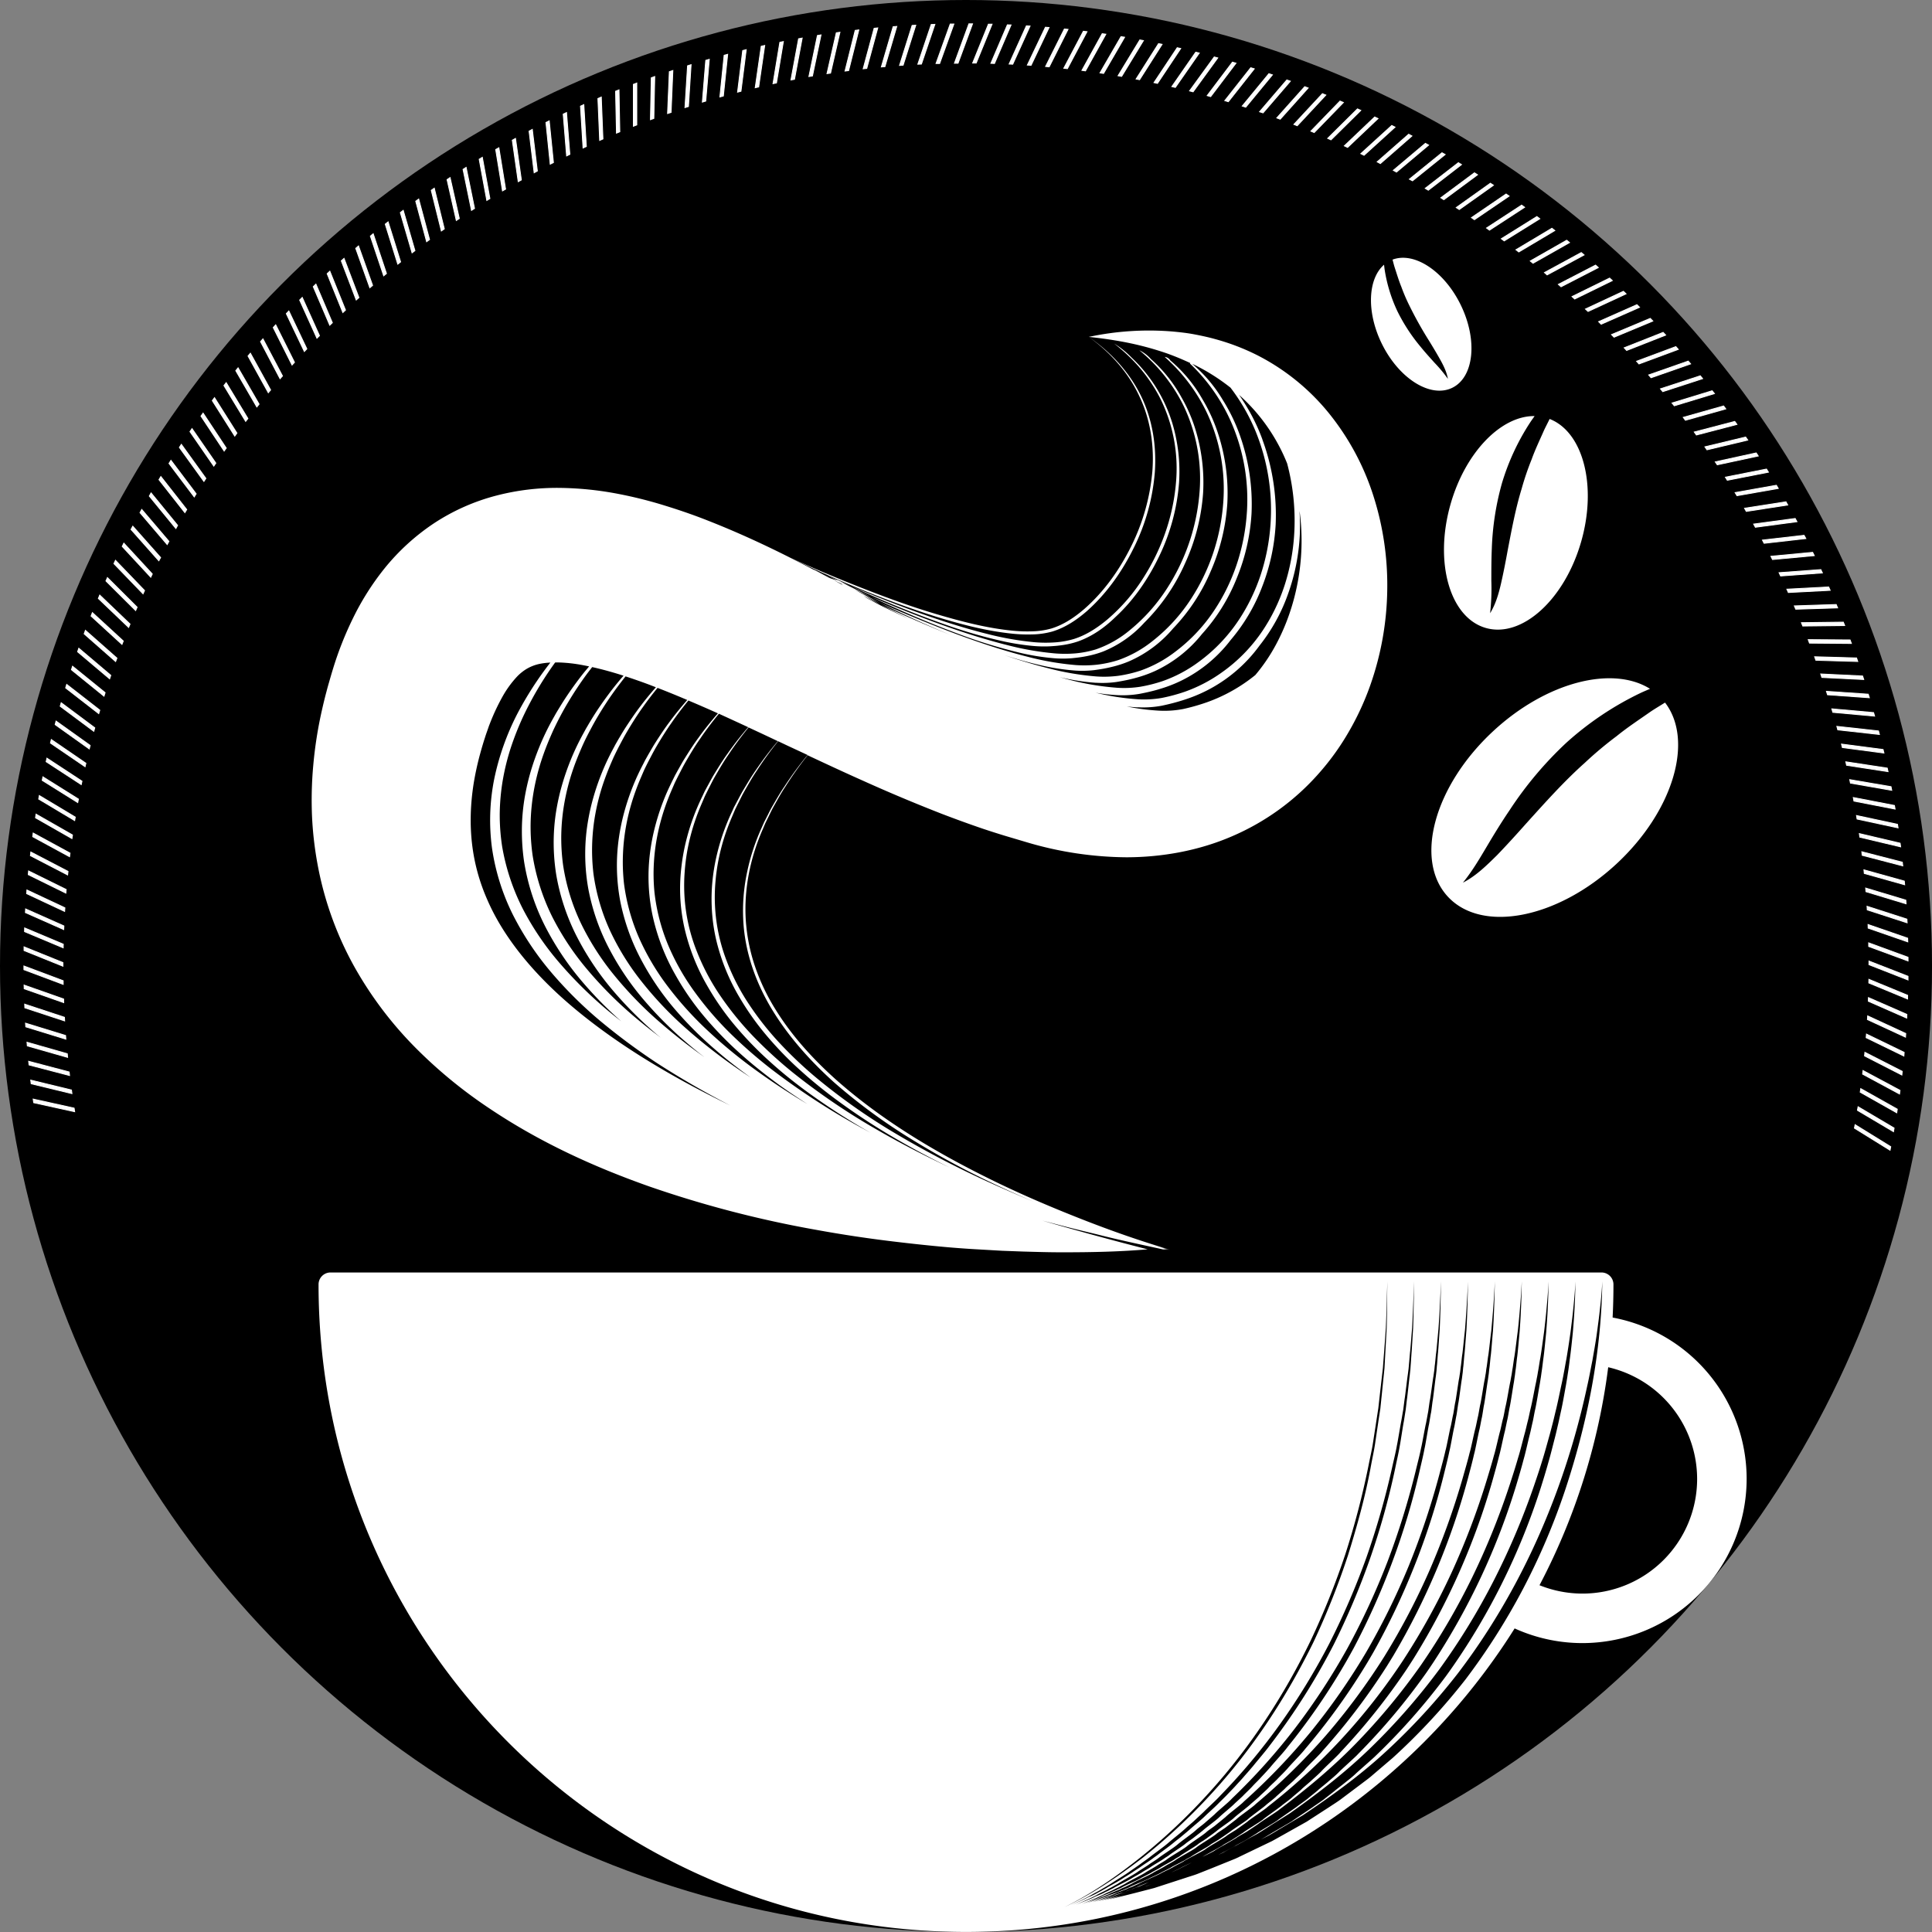 <svg id="Слой_2" data-name="Слой 2" xmlns="http://www.w3.org/2000/svg" viewBox="0 0 1096.91 1096.91"><rect x="0" y="0" width="1096.91" height="1096.91" fill="#808080" stroke="none"/><defs><style>.cls-1,.cls-2{fill:#fff;}.cls-1{stroke:#fff;stroke-miterlimit:10;stroke-width:0.5px;}</style></defs><circle cx="548.46" cy="548.46" r="548.46"/><path class="cls-1" d="M4782,2352.72l-23.25-5.11-.31-2.06,23.25,5.14Z" transform="translate(-4739.61 -1721.54)"/><path class="cls-1" d="M4780.46,2342.45l-23.14-5.6-.26-2.06,23.13,5.62Z" transform="translate(-4739.61 -1721.54)"/><path class="cls-1" d="M4779.11,2332.17l-23-6-.23-2.07,23,6.07Z" transform="translate(-4739.61 -1721.54)"/><path class="cls-1" d="M4778,2321.87l-22.88-6.52-.18-2.07,22.87,6.54Z" transform="translate(-4739.61 -1721.54)"/><path class="cls-1" d="M4777,2311.53l-22.75-7-.15-2.08,22.75,7Z" transform="translate(-4739.61 -1721.54)"/><path class="cls-1" d="M4776.31,2301.17l-22.59-7.43-.1-2.08,22.59,7.46Z" transform="translate(-4739.61 -1721.54)"/><path class="cls-1" d="M4775.79,2290.79l-22.44-7.88-.06-2.08,22.44,7.91Z" transform="translate(-4739.61 -1721.54)"/><path class="cls-1" d="M4775.48,2280.42l-22.29-8.34,0-2.09,22.29,8.37Z" transform="translate(-4739.61 -1721.54)"/><path class="cls-1" d="M4775.35,2270.11l-22.08-8.9,0-2.08,22.07,8.93Z" transform="translate(-4739.61 -1721.54)"/><path class="cls-1" d="M4775.48,2259.67l-21.93-9.2.06-2.08,21.93,9.23Z" transform="translate(-4739.61 -1721.54)"/><path class="cls-1" d="M4775.79,2249.3l-21.75-9.63.11-2.08,21.74,9.66Z" transform="translate(-4739.61 -1721.54)"/><path class="cls-1" d="M4776.3,2239l-21.55-10.08.15-2.08,21.55,10.11Z" transform="translate(-4739.61 -1721.54)"/><path class="cls-1" d="M4777,2228.61l-21.35-10.5.19-2.08,21.34,10.53Z" transform="translate(-4739.61 -1721.54)"/><path class="cls-1" d="M4778,2218.29l-21.12-10.94.23-2.07,21.12,11Z" transform="translate(-4739.61 -1721.54)"/><path class="cls-1" d="M4779.1,2207.94l-20.92-11.36.27-2.07,20.91,11.39Z" transform="translate(-4739.61 -1721.54)"/><path class="cls-1" d="M4780.45,2197.64l-20.68-11.79.31-2.06,20.68,11.82Z" transform="translate(-4739.61 -1721.54)"/><path class="cls-1" d="M4782,2187.42l-20.42-12.2.35-2,20.42,12.23Z" transform="translate(-4739.61 -1721.54)"/><path class="cls-1" d="M4783.75,2177.2l-20.17-12.6.39-2,20.17,12.63Z" transform="translate(-4739.61 -1721.54)"/><path class="cls-1" d="M4785.73,2167l-19.92-13,.44-2,19.91,13.06Z" transform="translate(-4739.61 -1721.54)"/><path class="cls-1" d="M4787.91,2156.84l-19.65-13.41.48-2,19.64,13.45Z" transform="translate(-4739.61 -1721.54)"/><path class="cls-1" d="M4790.29,2146.75l-19.37-13.81.51-2,19.37,13.84Z" transform="translate(-4739.61 -1721.54)"/><path class="cls-1" d="M4792.87,2136.74l-19.08-14.21.56-2,19.07,14.23Z" transform="translate(-4739.61 -1721.54)"/><path class="cls-1" d="M4795.67,2126.71l-18.79-14.59.6-2,18.79,14.62Z" transform="translate(-4739.61 -1721.54)"/><path class="cls-1" d="M4798.66,2116.8l-18.5-15,.64-2,18.49,15Z" transform="translate(-4739.61 -1721.54)"/><path class="cls-1" d="M4801.85,2106.94l-18.19-15.35.69-2,18.17,15.38Z" transform="translate(-4739.61 -1721.54)"/><path class="cls-1" d="M4805.25,2097.12l-17.86-15.7.72-2L4806,2095.2Z" transform="translate(-4739.61 -1721.54)"/><path class="cls-1" d="M4808.86,2087.39l-17.55-16.09.76-1.94,17.54,16.12Z" transform="translate(-4739.61 -1721.54)"/><path class="cls-1" d="M4812.64,2077.75l-17.2-16.42.8-1.93,17.19,16.46Z" transform="translate(-4739.61 -1721.54)"/><path class="cls-1" d="M4816.63,2068.17l-16.87-16.78.84-1.91,16.86,16.81Z" transform="translate(-4739.61 -1721.54)"/><path class="cls-1" d="M4820.82,2058.68l-16.53-17.12.88-1.89,16.51,17.15Z" transform="translate(-4739.61 -1721.54)"/><path class="cls-1" d="M4825.2,2049.25,4809,2031.79l.92-1.87,16.15,17.49Z" transform="translate(-4739.61 -1721.54)"/><path class="cls-1" d="M4829.78,2039.92,4814,2022.14l1-1.85,15.81,17.81Z" transform="translate(-4739.61 -1721.54)"/><path class="cls-1" d="M4834.53,2030.71l-15.44-18.09,1-1.83,15.43,18.11Z" transform="translate(-4739.61 -1721.54)"/><path class="cls-1" d="M4839.47,2021.6l-15.09-18.4,1-1.81,15.07,18.43Z" transform="translate(-4739.61 -1721.54)"/><path class="cls-1" d="M4844.58,2012.6l-14.71-18.71,1.07-1.79,14.69,18.74Z" transform="translate(-4739.61 -1721.54)"/><path class="cls-1" d="M4849.89,2003.67l-14.33-19,1.1-1.77,14.32,19Z" transform="translate(-4739.61 -1721.54)"/><path class="cls-1" d="M4855.38,1994.87l-13.93-19.29,1.13-1.75,13.92,19.32Z" transform="translate(-4739.61 -1721.54)"/><path class="cls-1" d="M4861,1986.18l-13.54-19.57,1.17-1.72,13.53,19.59Z" transform="translate(-4739.61 -1721.54)"/><path class="cls-1" d="M4866.87,1977.61l-13.16-19.82,1.21-1.7,13.14,19.85Z" transform="translate(-4739.61 -1721.54)"/><path class="cls-1" d="M4872.9,1969.13,4860.15,1949l1.25-1.68,12.72,20.12Z" transform="translate(-4739.61 -1721.54)"/><path class="cls-1" d="M4879.09,1960.78l-12.34-20.34,1.28-1.65,12.32,20.37Z" transform="translate(-4739.61 -1721.54)"/><path class="cls-1" d="M4885.42,1952.6,4873.48,1932l1.31-1.62L4886.7,1951Z" transform="translate(-4739.61 -1721.54)"/><path class="cls-1" d="M4891.94,1944.51l-11.51-20.83,1.34-1.6,11.49,20.86Z" transform="translate(-4739.61 -1721.54)"/><path class="cls-1" d="M4898.61,1936.56l-11.08-21.06,1.37-1.56L4900,1935Z" transform="translate(-4739.61 -1721.54)"/><path class="cls-1" d="M4905.42,1928.78l-10.67-21.27,1.4-1.55,10.65,21.3Z" transform="translate(-4739.61 -1721.54)"/><path class="cls-1" d="M4912.4,1921.1l-10.23-21.48,1.43-1.51,10.22,21.5Z" transform="translate(-4739.61 -1721.54)"/><path class="cls-1" d="M4919.55,1913.57l-9.81-21.68,1.47-1.48,9.78,21.7Z" transform="translate(-4739.61 -1721.54)"/><path class="cls-1" d="M4926.83,1906.19l-9.36-21.89,1.5-1.45,9.34,21.91Z" transform="translate(-4739.61 -1721.54)"/><path class="cls-1" d="M4934.27,1899l-8.91-22.06,1.52-1.42,8.89,22.07Z" transform="translate(-4739.61 -1721.54)"/><path class="cls-1" d="M4941.86,1891.86l-8.47-22.23,1.55-1.39,8.45,22.25Z" transform="translate(-4739.61 -1721.54)"/><path class="cls-1" d="M4949.58,1884.92l-8-22.39,1.58-1.36,8,22.41Z" transform="translate(-4739.61 -1721.54)"/><path class="cls-1" d="M4957.45,1878.14l-7.56-22.55,1.61-1.33,7.53,22.57Z" transform="translate(-4739.61 -1721.54)"/><path class="cls-1" d="M4965.45,1871.52l-7.11-22.72,1.63-1.29,7.09,22.73Z" transform="translate(-4739.61 -1721.54)"/><path class="cls-1" d="M4973.56,1865.09l-6.66-22.85,1.65-1.27,6.64,22.87Z" transform="translate(-4739.61 -1721.54)"/><path class="cls-1" d="M4981.83,1858.78l-6.18-23,1.68-1.23,6.16,23Z" transform="translate(-4739.61 -1721.54)"/><path class="cls-1" d="M4990.19,1852.68l-5.73-23.09,1.71-1.2,5.7,23.11Z" transform="translate(-4739.61 -1721.54)"/><path class="cls-1" d="M4998.68,1846.73l-5.25-23.21,1.73-1.16,5.23,23.23Z" transform="translate(-4739.61 -1721.54)"/><path class="cls-1" d="M5007.3,1841l-4.79-23.3,1.75-1.13,4.77,23.32Z" transform="translate(-4739.61 -1721.54)"/><path class="cls-1" d="M5016,1835.35l-4.33-23.4,1.78-1.09,4.3,23.42Z" transform="translate(-4739.61 -1721.54)"/><path class="cls-1" d="M5024.9,1829.92l-3.85-23.48,1.8-1,3.82,23.49Z" transform="translate(-4739.61 -1721.54)"/><path class="cls-1" d="M5033.83,1824.69l-3.36-23.56,1.82-1,3.33,23.57Z" transform="translate(-4739.61 -1721.54)"/><path class="cls-1" d="M5042.88,1819.63,5040,1796l1.83-1,2.87,23.63Z" transform="translate(-4739.61 -1721.54)"/><path class="cls-1" d="M5052,1814.75l-2.42-23.66,1.86-.94,2.39,23.68Z" transform="translate(-4739.61 -1721.54)"/><path class="cls-1" d="M5061.31,1810.06l-1.93-23.72,1.88-.9,1.89,23.73Z" transform="translate(-4739.61 -1721.54)"/><path class="cls-1" d="M5070.64,1805.57l-1.45-23.76,1.89-.86,1.43,23.76Z" transform="translate(-4739.61 -1721.54)"/><path class="cls-1" d="M5080.08,1801.26l-1-23.78,1.91-.83.94,23.79Z" transform="translate(-4739.61 -1721.54)"/><path class="cls-1" d="M5089.62,1797.13l-.5-23.78,1.93-.79.46,23.8Z" transform="translate(-4739.61 -1721.54)"/><path class="cls-1" d="M5099.21,1793.22v-23.78l1.94-.75,0,23.79Z" transform="translate(-4739.61 -1721.54)"/><path class="cls-1" d="M5108.9,1789.49l.49-23.79,1.95-.71-.51,23.8Z" transform="translate(-4739.61 -1721.54)"/><path class="cls-1" d="M5118.63,1786l1-23.76,2-.67-1,23.78Z" transform="translate(-4739.61 -1721.54)"/><path class="cls-1" d="M5128.51,1782.63l1.47-23.74,2-.63-1.5,23.75Z" transform="translate(-4739.61 -1721.54)"/><path class="cls-1" d="M5138.38,1779.51l1.93-23.71,2-.59-2,23.72Z" transform="translate(-4739.61 -1721.54)"/><path class="cls-1" d="M5148.33,1776.59l2.42-23.67,2-.54-2.45,23.67Z" transform="translate(-4739.61 -1721.54)"/><path class="cls-1" d="M5158.37,1773.86l2.92-23.62,2-.5-3,23.62Z" transform="translate(-4739.61 -1721.54)"/><path class="cls-1" d="M5168.39,1771.35l3.4-23.55,2-.46-3.43,23.56Z" transform="translate(-4739.61 -1721.54)"/><path class="cls-1" d="M5178.49,1769.05l3.88-23.49,2-.42-3.91,23.49Z" transform="translate(-4739.61 -1721.54)"/><path class="cls-1" d="M5188.67,1766.94l4.34-23.4,2.05-.38-4.37,23.41Z" transform="translate(-4739.61 -1721.54)"/><path class="cls-1" d="M5198.87,1765l4.83-23.3,2.05-.34-4.86,23.31Z" transform="translate(-4739.61 -1721.54)"/><path class="cls-1" d="M5209.14,1763.35l5.29-23.2,2.06-.3-5.32,23.21Z" transform="translate(-4739.61 -1721.54)"/><path class="cls-1" d="M5219.38,1761.88l5.77-23.09,2.07-.26-5.8,23.1Z" transform="translate(-4739.61 -1721.54)"/><path class="cls-1" d="M5229.68,1760.6l6.22-23,2.07-.21-6.25,23Z" transform="translate(-4739.61 -1721.54)"/><path class="cls-1" d="M5240,1759.54l6.69-22.83,2.08-.17-6.73,22.83Z" transform="translate(-4739.61 -1721.54)"/><path class="cls-1" d="M5250.33,1758.68l7.14-22.7,2.08-.13-7.18,22.7Z" transform="translate(-4739.61 -1721.54)"/><path class="cls-1" d="M5260.71,1758l7.6-22.54,2.09-.09-7.64,22.55Z" transform="translate(-4739.61 -1721.54)"/><path class="cls-1" d="M5271.05,1757.59l8.05-22.4,2.08,0-8.08,22.41Z" transform="translate(-4739.61 -1721.54)"/><path class="cls-1" d="M5281.5,1757.43l8.2-22.35,2.08,0-8.23,22.35Z" transform="translate(-4739.61 -1721.54)"/><path class="cls-1" d="M5291.84,1757.33l8.94-22.06,2.08,0-9,22.06Z" transform="translate(-4739.61 -1721.54)"/><path class="cls-1" d="M5302.19,1757.5l9.37-21.87,2.08.08-9.4,21.87Z" transform="translate(-4739.61 -1721.54)"/><path class="cls-1" d="M5312.55,1757.89l9.8-21.68,2.08.12L5314.6,1758Z" transform="translate(-4739.61 -1721.54)"/><path class="cls-1" d="M5322.9,1758.48l10.25-21.48,2.07.16L5325,1758.64Z" transform="translate(-4739.61 -1721.54)"/><path class="cls-1" d="M5333.25,1759.28l10.67-21.28,2.07.21-10.69,21.27Z" transform="translate(-4739.61 -1721.54)"/><path class="cls-1" d="M5343.59,1760.29l11.1-21,2.07.24-11.13,21Z" transform="translate(-4739.61 -1721.54)"/><path class="cls-1" d="M5353.88,1761.5l11.51-20.83,2.07.29-11.55,20.82Z" transform="translate(-4739.61 -1721.54)"/><path class="cls-1" d="M5364.15,1762.92l11.92-20.58,2.05.33-11.95,20.57Z" transform="translate(-4739.61 -1721.54)"/><path class="cls-1" d="M5374.4,1764.55l12.35-20.34,2.05.37-12.38,20.34Z" transform="translate(-4739.61 -1721.54)"/><path class="cls-1" d="M5384.64,1766.4l12.75-20.1,2,.41-12.78,20.09Z" transform="translate(-4739.61 -1721.54)"/><path class="cls-1" d="M5394.8,1768.44l13.18-19.81,2,.45-13.2,19.81Z" transform="translate(-4739.61 -1721.54)"/><path class="cls-1" d="M5404.94,1770.7l13.57-19.55,2,.5-13.59,19.53Z" transform="translate(-4739.61 -1721.54)"/><path class="cls-1" d="M5415,1773.15l14-19.27,2,.54-14,19.26Z" transform="translate(-4739.61 -1721.54)"/><path class="cls-1" d="M5425,1775.82l14.35-19,2,.58-14.38,19Z" transform="translate(-4739.61 -1721.54)"/><path class="cls-1" d="M5435,1778.68l14.74-18.69,2,.62L5437,1779.28Z" transform="translate(-4739.61 -1721.54)"/><path class="cls-1" d="M5444.91,1781.75l15.12-18.37,2,.65-15.14,18.37Z" transform="translate(-4739.61 -1721.54)"/><path class="cls-1" d="M5454.74,1785l15.48-18.07,2,.7-15.5,18Z" transform="translate(-4739.61 -1721.54)"/><path class="cls-1" d="M5464.53,1788.49l15.85-17.73,1.95.73-15.88,17.73Z" transform="translate(-4739.61 -1721.54)"/><path class="cls-1" d="M5474.23,1792.16l16.2-17.43,1.94.78-16.24,17.42Z" transform="translate(-4739.61 -1721.54)"/><path class="cls-1" d="M5483.87,1796l16.55-17.09,1.92.82-16.58,17.07Z" transform="translate(-4739.61 -1721.54)"/><path class="cls-1" d="M5493.42,1800.1l16.9-16.74,1.9.86-16.93,16.72Z" transform="translate(-4739.61 -1721.54)"/><path class="cls-1" d="M5502.87,1804.35l17.24-16.39,1.88.89-17.26,16.38Z" transform="translate(-4739.61 -1721.54)"/><path class="cls-1" d="M5512.22,1808.78l17.58-16,1.86.93-17.6,16Z" transform="translate(-4739.61 -1721.54)"/><path class="cls-1" d="M5521.51,1813.43l17.89-15.69,1.84,1-17.92,15.67Z" transform="translate(-4739.61 -1721.54)"/><path class="cls-1" d="M5530.69,1818.25l18.2-15.33,1.83,1-18.24,15.32Z" transform="translate(-4739.61 -1721.54)"/><path class="cls-1" d="M5539.8,1823.27l18.51-15,1.8,1-18.54,14.93Z" transform="translate(-4739.61 -1721.54)"/><path class="cls-1" d="M5548.79,1828.47l18.82-14.56,1.79,1.07-18.85,14.56Z" transform="translate(-4739.61 -1721.54)"/><path class="cls-1" d="M5557.64,1833.83l19.1-14.18,1.75,1.11-19.12,14.16Z" transform="translate(-4739.61 -1721.54)"/><path class="cls-1" d="M5566.4,1839.38l19.39-13.81,1.73,1.15-19.41,13.79Z" transform="translate(-4739.61 -1721.54)"/><path class="cls-1" d="M5575.05,1845.1l19.66-13.41,1.71,1.18-19.69,13.4Z" transform="translate(-4739.61 -1721.54)"/><path class="cls-1" d="M5583.6,1851l19.93-13,1.69,1.22-19.95,13Z" transform="translate(-4739.61 -1721.54)"/><path class="cls-1" d="M5592,1857.08l20.18-12.59,1.66,1.25-20.2,12.57Z" transform="translate(-4739.61 -1721.54)"/><path class="cls-1" d="M5600.3,1863.33l20.43-12.19,1.64,1.29-20.46,12.17Z" transform="translate(-4739.61 -1721.54)"/><path class="cls-1" d="M5608.44,1869.72l20.67-11.78,1.61,1.32L5610,1871Z" transform="translate(-4739.61 -1721.54)"/><path class="cls-1" d="M5616.48,1876.29l20.91-11.35,1.59,1.35L5618,1877.62Z" transform="translate(-4739.61 -1721.54)"/><path class="cls-1" d="M5624.38,1883l21.13-10.94,1.56,1.39-21.16,10.91Z" transform="translate(-4739.61 -1721.54)"/><path class="cls-1" d="M5632.14,1889.92l21.35-10.5,1.53,1.42-21.37,10.47Z" transform="translate(-4739.61 -1721.54)"/><path class="cls-1" d="M5639.76,1897l21.56-10.06,1.51,1.44-21.59,10Z" transform="translate(-4739.61 -1721.54)"/><path class="cls-1" d="M5647.24,1904.16l21.76-9.63,1.47,1.48-21.78,9.61Z" transform="translate(-4739.61 -1721.54)"/><path class="cls-1" d="M5654.57,1911.51l22-9.2,1.44,1.51-22,9.17Z" transform="translate(-4739.61 -1721.54)"/><path class="cls-1" d="M5661.76,1919l22.12-8.74,1.42,1.53-22.15,8.72Z" transform="translate(-4739.61 -1721.54)"/><path class="cls-1" d="M5668.79,1926.64l22.29-8.3,1.38,1.56-22.31,8.28Z" transform="translate(-4739.61 -1721.54)"/><path class="cls-1" d="M5675.67,1934.42l22.45-7.86,1.35,1.58L5677,1936Z" transform="translate(-4739.61 -1721.54)"/><path class="cls-1" d="M5682.36,1942.3l22.61-7.4,1.31,1.62-22.62,7.37Z" transform="translate(-4739.61 -1721.54)"/><path class="cls-1" d="M5688.92,1950.35l22.77-6.95L5713,1945l-22.79,6.93Z" transform="translate(-4739.61 -1721.54)"/><path class="cls-1" d="M5695.3,1958.5l22.9-6.47,1.24,1.67-22.91,6.45Z" transform="translate(-4739.61 -1721.54)"/><path class="cls-1" d="M5701.54,1966.82l23-6,1.22,1.69-23,6Z" transform="translate(-4739.61 -1721.54)"/><path class="cls-1" d="M5707.59,1975.23l23.13-5.55,1.19,1.72-23.16,5.52Z" transform="translate(-4739.61 -1721.54)"/><path class="cls-1" d="M5713.47,1983.77l23.24-5.08,1.15,1.74-23.26,5Z" transform="translate(-4739.61 -1721.54)"/><path class="cls-1" d="M5719.21,1992.47l23.34-4.61,1.11,1.76-23.36,4.59Z" transform="translate(-4739.61 -1721.54)"/><path class="cls-1" d="M5724.73,2001.21l23.43-4.15,1.07,1.79-23.44,4.12Z" transform="translate(-4739.61 -1721.54)"/><path class="cls-1" d="M5730.09,2010.11l23.51-3.66,1,1.8-23.52,3.64Z" transform="translate(-4739.61 -1721.54)"/><path class="cls-1" d="M5735.26,2019.09l23.58-3.18,1,1.82-23.6,3.16Z" transform="translate(-4739.61 -1721.54)"/><path class="cls-1" d="M5740.25,2028.18l23.64-2.71,1,1.84L5741.2,2030Z" transform="translate(-4739.61 -1721.54)"/><path class="cls-1" d="M5745.06,2037.38l23.69-2.24.93,1.87-23.71,2.21Z" transform="translate(-4739.61 -1721.54)"/><path class="cls-1" d="M5749.69,2046.69l23.72-1.75.89,1.88-23.74,1.73Z" transform="translate(-4739.61 -1721.54)"/><path class="cls-1" d="M5754.12,2056.06l23.75-1.26.84,1.9-23.76,1.24Z" transform="translate(-4739.61 -1721.54)"/><path class="cls-1" d="M5758.36,2065.54l23.77-.78.81,1.91-23.78.75Z" transform="translate(-4739.61 -1721.54)"/><path class="cls-1" d="M5762.39,2075.07l23.78-.3.78,1.93-23.8.27Z" transform="translate(-4739.61 -1721.54)"/><path class="cls-1" d="M5766.24,2084.7l23.79.17.73,2-23.8-.2Z" transform="translate(-4739.61 -1721.54)"/><path class="cls-1" d="M5769.89,2094.42l23.79.68.69,2-23.79-.7Z" transform="translate(-4739.61 -1721.54)"/><path class="cls-1" d="M5773.34,2104.19l23.78,1.15.65,2-23.78-1.18Z" transform="translate(-4739.61 -1721.54)"/><path class="cls-1" d="M5776.6,2114.05l23.73,1.63.61,2L5777.2,2116Z" transform="translate(-4739.61 -1721.54)"/><path class="cls-1" d="M5779.65,2124l23.7,2.12.58,2-23.72-2.15Z" transform="translate(-4739.61 -1721.54)"/><path class="cls-1" d="M5782.5,2133.94l23.64,2.6.53,2-23.65-2.63Z" transform="translate(-4739.61 -1721.54)"/><path class="cls-1" d="M5785.14,2144l23.6,3.08.49,2-23.61-3.12Z" transform="translate(-4739.61 -1721.54)"/><path class="cls-1" d="M5787.58,2154.06l23.53,3.58.45,2-23.54-3.61Z" transform="translate(-4739.61 -1721.54)"/><path class="cls-1" d="M5789.81,2164.19l23.45,4,.4,2.05-23.44-4.08Z" transform="translate(-4739.61 -1721.54)"/><path class="cls-1" d="M5791.84,2174.34l23.36,4.51.36,2.05-23.36-4.54Z" transform="translate(-4739.61 -1721.54)"/><path class="cls-1" d="M5793.66,2184.56l23.27,5,.32,2-23.27-5Z" transform="translate(-4739.61 -1721.54)"/><path class="cls-1" d="M5795.27,2194.82l23.16,5.46.29,2.06-23.17-5.49Z" transform="translate(-4739.61 -1721.54)"/><path class="cls-1" d="M5796.68,2205.13l23,5.94.24,2.07-23.05-6Z" transform="translate(-4739.61 -1721.54)"/><path class="cls-1" d="M5797.88,2215.4l22.92,6.39.2,2.08-22.93-6.43Z" transform="translate(-4739.61 -1721.54)"/><path class="cls-1" d="M5798.86,2225.74l22.79,6.86.15,2.08-22.78-6.89Z" transform="translate(-4739.61 -1721.54)"/><path class="cls-1" d="M5799.64,2236.09l22.64,7.3.12,2.08-22.64-7.34Z" transform="translate(-4739.61 -1721.54)"/><path class="cls-1" d="M5800.21,2246.44l22.49,7.77.07,2.08-22.49-7.8Z" transform="translate(-4739.61 -1721.54)"/><path class="cls-1" d="M5800.57,2256.85l22.35,8.19,0,2.09-22.35-8.23Z" transform="translate(-4739.61 -1721.54)"/><path class="cls-1" d="M5800.74,2267.19l22.17,8.65v2.08l-22.17-8.68Z" transform="translate(-4739.61 -1721.54)"/><path class="cls-1" d="M5800.69,2277.56l22,9.08-.05,2.08-22-9.11Z" transform="translate(-4739.61 -1721.54)"/><path class="cls-1" d="M5800.44,2287.94l21.81,9.54-.1,2.08-21.8-9.57Z" transform="translate(-4739.61 -1721.54)"/><path class="cls-1" d="M5800,2298.32l21.62,10-.14,2.08-21.62-10Z" transform="translate(-4739.61 -1721.54)"/><path class="cls-1" d="M5799.31,2308.65l21.41,10.38-.17,2.08-21.41-10.42Z" transform="translate(-4739.61 -1721.54)"/><path class="cls-1" d="M5798.43,2319l21.19,10.82-.21,2.07-21.19-10.85Z" transform="translate(-4739.61 -1721.54)"/><path class="cls-1" d="M5797.35,2329.35l21,11.25-.27,2.07-20.95-11.29Z" transform="translate(-4739.61 -1721.54)"/><path class="cls-1" d="M5796.06,2339.61l20.75,11.67-.3,2.06-20.74-11.7Z" transform="translate(-4739.61 -1721.54)"/><path class="cls-1" d="M5794.56,2349.91,5815,2362l-.34,2.06-20.48-12.13Z" transform="translate(-4739.61 -1721.54)"/><path class="cls-1" d="M5792.86,2360.09l20.24,12.5-.39,2-20.23-12.54Z" transform="translate(-4739.61 -1721.54)"/><path class="cls-2" d="M4927.28,2444a6.79,6.79,0,0,0-6.81,6.76v.07c0,203,164.58,367.59,367.59,367.59s367.6-164.57,367.6-367.59v-.07a6.8,6.8,0,0,0-6.82-6.76Z" transform="translate(-4739.61 -1721.54)"/><path class="cls-2" d="M5638.08,2654.42a93.21,93.21,0,1,1,93.2-93.2A93.31,93.31,0,0,1,5638.08,2654.42Zm0-158.29a65.09,65.09,0,1,0,65.09,65.09A65.16,65.16,0,0,0,5638.08,2496.13Z" transform="translate(-4739.61 -1721.54)"/><path class="cls-2" d="M5519.38,2003.11a144.45,144.45,0,0,0-25.3-47,126,126,0,0,0-40.61-32.88,127.52,127.52,0,0,0-23.73-9.11c-4-1.13-8.09-2-12.15-2.77s-8.14-1.21-12.2-1.59a163.52,163.52,0,0,0-47.63,3.06c7.81.8,15.51,1.94,23,3.48a172.06,172.06,0,0,1,21.91,6.07c4.35,1.58,8.57,3.35,12.68,5.27,0,.1-.08.21-.14.33a100.35,100.35,0,0,1,7.33,7.69,103.57,103.57,0,0,1,15.26,23.75q1.52,3.28,2.8,6.67a109.5,109.5,0,0,1,7,45.39q-.1,1.63-.24,3.27a116.75,116.75,0,0,1-5.7,27.57,111.25,111.25,0,0,1-5.65,13.64,108.28,108.28,0,0,1-6.59,11.51,95.19,95.19,0,0,1-22.33,23.95,71.15,71.15,0,0,1-20,10.89,74.73,74.73,0,0,1-12.4,2.91,62.8,62.8,0,0,1-12.59.39,156,156,0,0,1-27.3-4.65c-6.23-1.56-12.41-3.39-18.54-5.33-2.15-.69-4.29-1.41-6.43-2.14,6.46,2.1,13,4,19.66,5.53a128,128,0,0,0,20.61,3.25,58.63,58.63,0,0,0,10.59-.23c1.67-.22,3.34-.47,5-.76s3.47-.67,5.18-1.09a61.91,61.91,0,0,0,9.85-3.21,68.77,68.77,0,0,0,24.91-18.6,107.78,107.78,0,0,0,21.52-32.82,114.51,114.51,0,0,0,9.28-38.15,109.4,109.4,0,0,0-5.61-40.78,95.12,95.12,0,0,0-8.64-18.65,81.25,81.25,0,0,0-18.1-21.79,4.26,4.26,0,0,0-3.2-2,100.58,100.58,0,0,1,7.51,7.38,98.77,98.77,0,0,1,15.79,23q1.58,3.21,2.91,6.54a102.28,102.28,0,0,1,7.1,44.85c-.07,1.08-.16,2.16-.26,3.23a116.89,116.89,0,0,1-5.83,27.25,114.57,114.57,0,0,1-12.12,24.9,98.21,98.21,0,0,1-21.8,24,66,66,0,0,1-19.7,11,65.29,65.29,0,0,1-12,2.59,66.26,66.26,0,0,1-12.21.21,162.2,162.2,0,0,1-26.91-4.63c-6.16-1.54-12.27-3.32-18.33-5.21q-4.2-1.34-8.37-2.74c-8.83-3-17.57-6.24-26.24-9.69q-4.47-1.77-8.93-3.6-11.16-4.58-22.19-9.47,19.53,9.73,39.72,18.17c-2.26-.92-4.52-1.84-6.78-2.78q-16.44-6.84-32.61-14.4,7.92,4.15,15.93,8.13-8-3.72-15.89-7.59c-2.76-1.45-5.51-2.9-8.25-4.39l2.08,1.17-.07,0-3.09-1.71.09,0,1,.54-.79-.44q4.48,2.17,9,4.29-5.07-2.67-10.11-5.41,4.88,2.25,9.78,4.42c-4.91-2.45-9.79-4.94-14.64-7.51q4.76,2.13,9.55,4.17-8.88-4.24-17.63-8.74c1.94.85,3.9,1.68,5.85,2.51-2.33-1.09-4.66-2.18-7-3.3-2.89-1.12-5.75-2.31-8.6-3.54-1.93-.83-3.84-1.73-5.75-2.61-4.3-2.24-8.62-4.46-13-6.67-14.58-7.34-29.74-14.36-46-20.76-8.11-3.23-16.56-6.16-25.37-8.86a244.38,244.38,0,0,0-27.94-6.88,186.2,186.2,0,0,0-31.6-3.06,136.7,136.7,0,0,0-35.64,4.34,118.48,118.48,0,0,0-35.73,15.89,125.29,125.29,0,0,0-27.91,25.52,150.34,150.34,0,0,0-18,28.5,193.39,193.39,0,0,0-11.1,28.08c-.72,2.33-1.38,4.57-2,6.76s-1.29,4.43-1.86,6.69c-1.21,4.48-2.27,9.05-3.26,13.64a235.38,235.38,0,0,0-4.23,28.31,216.83,216.83,0,0,0-.66,29.34,201.88,201.88,0,0,0,3.69,29.65,189.94,189.94,0,0,0,20.7,55.84,213.53,213.53,0,0,0,34.52,45.49,268.83,268.83,0,0,0,41.65,34.18c29.11,19.55,59.89,33.43,90.87,44.38a618.67,618.67,0,0,0,93.89,24.48q23.6,4.33,47.27,7.08,11.83,1.41,23.65,2.53t23.67,1.75l11.82.68,11.84.44c7.89.22,15.75.47,23.64.43,15.75,0,31.5-.34,47.19-1.68q-30.24-7.73-59.82-16.33l13.43,3.49c6.24,1.63,12.53,3.07,18.79,4.62,12.5,3.16,25.13,5.79,37.71,8.56l-1.56-.43,1.93.43-1.72-.48,2.09.48-1.94-.55,2.31.55-2.22-.64,2.59.64-2.62-.76,3,.76c-1.26-.36-2.51-.74-3.76-1.11,1.38.37,2.75.75,4.13,1.11-1.79-.51-3.56-1.07-5.34-1.59,1.9.52,3.8,1.08,5.71,1.59-3.15-.92-6.28-1.89-9.41-2.85,3.25,1,6.51,1.93,9.78,2.85-17.19-5.05-34.08-11-50.75-17.55s-33.14-13.57-49.22-21.39c-32.1-15.67-63.25-34-90-57.7-13.28-11.89-25.41-25.21-34.71-40.41a117.53,117.53,0,0,1-11.37-24.08,103.22,103.22,0,0,1-5.18-26.08c-1.12-17.76,2.59-35.7,9.79-52l1.3-3.08,1.47-3c1-2,1.91-4,3-6,2.19-3.9,4.31-7.84,6.79-11.56a202.27,202.27,0,0,1,12.77-18c10.36,4.84,20.85,9.75,31.56,14.51q21.73,9.81,44.7,18.78c7.69,2.94,15.49,5.79,23.44,8.49q6,2,12.07,3.86l12.59,3.74a203.18,203.18,0,0,0,56.86,8.54c19.85-.06,40.59-3.65,59.65-11.89a138.16,138.16,0,0,0,49.32-35.69,143.58,143.58,0,0,0,17.19-23.93,156.12,156.12,0,0,0,12-26,169.41,169.41,0,0,0,9.69-54.28A166.28,166.28,0,0,0,5519.38,2003.11Zm-63-32a108.1,108.1,0,0,0-10.88-21.78c-.76-1.21-1.56-2.4-2.37-3.57a103.71,103.71,0,0,1,22.9,29.42,100.59,100.59,0,0,1,4.37,9.51,126.24,126.24,0,0,1,4.13,37.74c-.05,1.11-.11,2.22-.19,3.34a117,117,0,0,1-5.43,28.21,106.49,106.49,0,0,1-5.69,13.95,101.06,101.06,0,0,1-6.78,11.72,91.09,91.09,0,0,1-23.4,23.86,84.57,84.57,0,0,1-20.68,10.75,98.47,98.47,0,0,1-13.2,3.55,58.78,58.78,0,0,1-13.37.76,139.71,139.71,0,0,1-24.12-3.73,103.77,103.77,0,0,0,12.12,1.36,57.28,57.28,0,0,0,12.58-.68c2-.37,3.94-.78,5.89-1.24s4.06-1,6.07-1.64a77.67,77.67,0,0,0,11.48-4.42,79,79,0,0,0,28.56-23.36,103.31,103.31,0,0,0,18.05-30.76,114.39,114.39,0,0,0,7.46-34.87A124.09,124.09,0,0,0,5456.34,1971.09Zm-70.77,152a58.25,58.25,0,0,0,13.59-.89c2.12-.45,4.23-.94,6.33-1.49s4.36-1.2,6.52-1.91a85.9,85.9,0,0,0,12.29-5,84.23,84.23,0,0,0,30.38-25.75,101.28,101.28,0,0,0,16.33-29.72,116,116,0,0,0,6.54-33.24,134.48,134.48,0,0,0-.17-13.47c.06.46.14.91.2,1.37,3.31,26.16-2,53.18-13.72,74.79a98.89,98.89,0,0,1-11.57,17c-2.05,1.66-4.16,3.24-6.35,4.72a92.35,92.35,0,0,1-21,10.69,114.58,114.58,0,0,1-13.6,3.88,57.13,57.13,0,0,1-13.76.93,124.51,124.51,0,0,1-18.22-2.37C5381.42,2122.88,5383.49,2123.05,5385.57,2123.14Zm-23.65-13.93a57.67,57.67,0,0,0,11.58-.45c1.83-.3,3.64-.63,5.45-1s3.77-.84,5.63-1.36a69.82,69.82,0,0,0,10.66-3.81,73.89,73.89,0,0,0,26.73-21,105.09,105.09,0,0,0,19.79-31.78,114.3,114.3,0,0,0,8.37-36.52,116.64,116.64,0,0,0-6.56-44.45,101,101,0,0,0-9.76-20.21,81.21,81.21,0,0,0-17.36-20.5c2.17,1,4.32,2.12,6.4,3.27a114.34,114.34,0,0,1,15.35,10.27,108.87,108.87,0,0,1,13.29,22.53c1,2.24,1.87,4.5,2.7,6.8a117.4,117.4,0,0,1,6.86,45.93q-.07,1.65-.21,3.3a116.73,116.73,0,0,1-5.57,27.9,108.26,108.26,0,0,1-5.67,13.79,105.29,105.29,0,0,1-6.68,11.62,93.15,93.15,0,0,1-22.86,23.9,77.51,77.51,0,0,1-20.36,10.82,85.06,85.06,0,0,1-12.8,3.23,59.59,59.59,0,0,1-13,.57,152.45,152.45,0,0,1-27.69-4.66c-1.7-.43-3.38-.92-5.08-1.39A124.18,124.18,0,0,0,5361.92,2109.21Zm-144.74-56.32c.1.11.19.24.29.34l0,0-.05,0,.06,0c.23.22.48.41.72.6h0l-.45-.24.06,0-6-3.24C5213.6,2051.23,5215.39,2052.07,5217.18,2052.89Zm-1.73-1.7c-1.12-.26-2.22-.55-3.29-.9-.57-.18-1.13-.39-1.68-.61-3.06-1.63-6.14-3.24-9.24-4.86Q5208.32,2048.09,5215.45,2051.19ZM5143.69,2236a100.37,100.37,0,0,0,2.81,20.28,117.26,117.26,0,0,0,13.22,31.94,153.65,153.65,0,0,0,14.64,20.69,202.54,202.54,0,0,0,17.37,18.27c2,1.82,4,3.62,6,5.38q6.47,5.58,13.25,10.76a365,365,0,0,0,34.39,23.06c10.94,6.47,22.15,12.47,33.55,18.09-13.69-6.46-27.19-13.35-40.29-20.9a374.86,374.86,0,0,1-48.91-33.11,250.36,250.36,0,0,1-21.92-20,177.36,177.36,0,0,1-18.59-22.63,128.07,128.07,0,0,1-13.86-25.84,101.12,101.12,0,0,1-7-45.53,112.47,112.47,0,0,1,2-14.59,122.12,122.12,0,0,1,3.88-14.29c1.2-3.53,2.56-7,4.05-10.41.16-.37,1.29-3,1.45-3.4.35-.74,1.82-3.72,2.2-4.44,1.13-2.2,2.21-4.43,3.43-6.58,2.47-4.28,4.95-8.57,7.77-12.65a191.06,191.06,0,0,1,11.49-15.54q8.25,3.82,16.62,7.79a193.47,193.47,0,0,0-12.53,16.5c-2.64,3.74-4.94,7.69-7.3,11.61-1.17,2-2.18,4-3.27,6-.08.14-1.51,2.9-1.6,3s-1.35,3-1.43,3.12q-1.43,3-2.68,6.09a123.25,123.25,0,0,0-6.21,19.89,110.55,110.55,0,0,0-2.12,13.3A103.22,103.22,0,0,0,5143.69,2236Zm-87.37-138.36a85.92,85.92,0,0,1,14.63,1.63c1,.18,2.08.4,3.14.62-1,1.24-2.09,2.45-3.09,3.71-3.18,4-6.2,8.14-9.08,12.38-1.44,2.12-2.82,4.28-4.17,6.47-.61,1-1.41,2.31-2,3.29s-1.34,2.36-1.91,3.35c-1.22,2.17-2.4,4.37-3.52,6.6a149.45,149.45,0,0,0-8.73,21.66,130.86,130.86,0,0,0-3.67,14.69,114.22,114.22,0,0,0-1.87,15.66,119.33,119.33,0,0,0,1.11,23,124,124,0,0,0,12,36.85,163.44,163.44,0,0,0,20.77,31.06,219.82,219.82,0,0,0,22.43,22.83q-3.69-2.88-7.3-5.86a237,237,0,0,1-27.15-26.61,160,160,0,0,1-21.32-31.15,123.84,123.84,0,0,1-11.87-35.59,117.93,117.93,0,0,1-1.38-18.78,122.58,122.58,0,0,1,1.7-18.81,132.2,132.2,0,0,1,4.54-18.43,164,164,0,0,1,7-17.73,190.77,190.77,0,0,1,18.21-30.8C5055.3,2097.64,5055.78,2097.63,5056.32,2097.64Zm16.8,174.45a154.42,154.42,0,0,1-20.08-30.26,121,121,0,0,1-11-34.41,116.64,116.64,0,0,1-1.17-18.49,119.93,119.93,0,0,1,1.76-18.11,128.51,128.51,0,0,1,4.43-17.74c1.43-4.36,3.08-8.66,4.9-12.89.55-1.28,1.27-2.93,1.85-4.19,1.21-2.57,2.66-5.49,4-8q2.16-4.08,4.52-8c3.15-5.28,6.55-10.43,10.2-15.4,1.07-1.46,2.2-2.88,3.3-4.31,5.64,1.24,11.62,2.9,17.79,4.88-2.16,2.5-4.27,5.05-6.3,7.66-3.09,4-6,8.07-8.79,12.26-1.39,2.1-2.71,4.24-4,6.39-.52.83-1.42,2.42-1.93,3.26s-1.34,2.45-1.83,3.31c-1.18,2.14-2.3,4.31-3.38,6.51a143.42,143.42,0,0,0-8.3,21.37,124.85,124.85,0,0,0-3.42,14.45,111.85,111.85,0,0,0-1.63,15.4,115.55,115.55,0,0,0,1.4,22.52,122.45,122.45,0,0,0,12.19,36,160.53,160.53,0,0,0,19.74,29.34,220.77,220.77,0,0,0,24.84,24.94c.85.73,1.72,1.41,2.57,2.12-5.43-4.07-10.74-8.27-15.89-12.67A225.8,225.8,0,0,1,5073.12,2272.09Zm39.5,28.42a216.28,216.28,0,0,1-24.29-25.27,149.31,149.31,0,0,1-18.83-29.38,117.71,117.71,0,0,1-10.2-33.22,114.18,114.18,0,0,1-1-18.21,117.07,117.07,0,0,1,1.81-17.4,127.42,127.42,0,0,1,4.31-17.05c1.39-4.2,3-8.33,4.74-12.4.47-1.09,1.27-2.95,1.77-4,1-2.2,2.49-5.13,3.64-7.28,1.38-2.61,2.79-5.21,4.3-7.75,3-5.08,6.23-10.05,9.72-14.85,2-2.76,4.07-5.46,6.19-8.13q5.91,1.93,12,4.17c1.73.64,3.48,1.33,5.22,2-2.92,3.34-5.76,6.76-8.45,10.3-3,3.91-5.78,8-8.49,12.13-1.35,2.07-2.61,4.19-3.87,6.32-.44.69-1.44,2.51-1.86,3.21s-1.35,2.56-1.76,3.27q-1.69,3.18-3.24,6.43a139.34,139.34,0,0,0-7.88,21.07,122.85,122.85,0,0,0-3.16,14.23,109.52,109.52,0,0,0-1.39,15.13,111.81,111.81,0,0,0,1.68,22.07,121.46,121.46,0,0,0,12.4,35.22,156.4,156.4,0,0,0,18.72,27.6,215.14,215.14,0,0,0,23.35,23.61q4,3.48,8.13,6.8c1.11.89,2.26,1.73,3.38,2.61A319.44,319.44,0,0,1,5112.62,2300.51Zm13.79,2.49a206.33,206.33,0,0,1-22.87-24.62,144.25,144.25,0,0,1-17.59-28.49,115.25,115.25,0,0,1-9.36-32,112.9,112.9,0,0,1-.75-17.92,116,116,0,0,1,1.86-16.7,125.06,125.06,0,0,1,4.21-16.36c1.34-4,2.87-8,4.56-11.91.39-.9,1.28-3,1.7-3.87.86-1.83,2.32-4.78,3.28-6.57,1.31-2.5,2.64-5,4.08-7.45,2.88-4.88,5.91-9.69,9.23-14.3,2.59-3.68,5.34-7.23,8.18-10.72q8.32,3.22,16.86,6.87c-3.47,4-6.8,8.05-9.93,12.29-2.92,3.87-5.58,7.91-8.2,12-1.3,2.05-2.49,4.16-3.72,6.26-.34.55-1.45,2.61-1.79,3.17s-1.35,2.66-1.68,3.23q-1.62,3.14-3.1,6.35a136,136,0,0,0-7.46,20.77,121,121,0,0,0-2.9,14,109.46,109.46,0,0,0,.81,36.5,120.59,120.59,0,0,0,12.61,34.39,154,154,0,0,0,17.7,25.88A210.8,210.8,0,0,0,5144,2316q3.75,3.29,7.59,6.44c4.64,3.78,9.41,7.38,14.24,10.89q-6.63-4.36-13.08-9A302.21,302.21,0,0,1,5126.41,2303Zm-.66-75.05a102.54,102.54,0,0,0,2.53,20.73,118.23,118.23,0,0,0,13,32.76,152.84,152.84,0,0,0,15.66,22.42,203.1,203.1,0,0,0,18.87,19.6q3.21,2.92,6.51,5.74c4.69,4,9.52,7.76,14.44,11.43a386,386,0,0,0,37.14,24.06c-1.53-.83-3.07-1.66-4.59-2.5a401.89,401.89,0,0,1-51.95-33.77A269.34,269.34,0,0,1,5154,2308a187.86,187.86,0,0,1-20-23.29,133.18,133.18,0,0,1-15.1-26.73,109.72,109.72,0,0,1-7.69-29.65,107,107,0,0,1-.32-17.35,111.35,111.35,0,0,1,2-15.3,122,122,0,0,1,4-15c1.24-3.69,2.66-7.33,4.21-10.91.24-.54,1.29-3,1.54-3.56.51-1.1,2-4.07,2.56-5.14,1.19-2.3,2.35-4.62,3.65-6.87,2.6-4.49,5.27-9,8.25-13.21,3.31-4.91,6.91-9.63,10.67-14.22q8.24,3.76,16.64,7.65a186.05,186.05,0,0,0-11.88,15.22c-2.74,3.78-5.16,7.76-7.61,11.74-1.21,2-2.28,4.07-3.41,6.11-.18.28-1.5,2.8-1.67,3.08s-1.35,2.88-1.51,3.16q-1.48,3.06-2.82,6.18a126.38,126.38,0,0,0-6.63,20.18,114.82,114.82,0,0,0-2.38,13.54A103.88,103.88,0,0,0,5125.75,2228Zm20.4-101.88,1.07.48c-3.89,4.45-7.61,9.06-11.06,13.88-2.83,3.82-5.37,7.83-7.9,11.86-1.26,2-2.39,4.11-3.57,6.18-.26.42-1.48,2.71-1.73,3.13s-1.35,2.77-1.6,3.2c-1,2.06-2,4.15-2.95,6.26a130.33,130.33,0,0,0-7.05,20.48,116.38,116.38,0,0,0-2.64,13.76,107,107,0,0,0,1.34,35.78,119.19,119.19,0,0,0,12.8,33.57,152.76,152.76,0,0,0,16.68,24.15,206.51,206.51,0,0,0,20.36,20.94q3.48,3.11,7.06,6.09c5.08,4.21,10.3,8.23,15.62,12.11,5.09,3.64,10.29,7.11,15.54,10.49a389.33,389.33,0,0,1-33.07-22,282,282,0,0,1-24.85-20.9,196.25,196.25,0,0,1-21.45-23.95,139,139,0,0,1-16.34-27.61,112.84,112.84,0,0,1-8.53-30.84,110.53,110.53,0,0,1-.53-17.64,114.94,114.94,0,0,1,1.91-16,121.56,121.56,0,0,1,4.1-15.67q1.94-5.81,4.39-11.41c.31-.73,1.28-3,1.61-3.72.69-1.47,2.15-4.42,2.92-5.85,1.26-2.41,2.5-4.82,3.87-7.17,2.74-4.68,5.59-9.31,8.74-13.75,3-4.36,6.21-8.57,9.57-12.67Q5138.24,2122.54,5146.15,2126.07Zm-83.89,165.06c-20.51-17.74-36.89-37.75-45.95-58.68-9.24-20.92-11.41-42.64-7.82-65.79a164.47,164.47,0,0,1,3.82-17.5c.82-2.95,1.67-5.9,2.65-8.86.45-1.48,1-3,1.51-4.44l.77-2.23.81-2.07a121.35,121.35,0,0,1,7-14.75,58.64,58.64,0,0,1,7.43-10.37,26.21,26.21,0,0,1,6.61-5.41,24.41,24.41,0,0,1,6.77-2.54,37.88,37.88,0,0,1,6.22-.76,191.85,191.85,0,0,0-18.78,29.12,144.83,144.83,0,0,0-13.07,36.87,119.13,119.13,0,0,0-1.28,39.34,125,125,0,0,0,11.78,37.67,167.28,167.28,0,0,0,21.79,32.8,232.68,232.68,0,0,0,27.83,27.62,365.58,365.58,0,0,0,31.32,23.34c13.8,9,28,17.15,42.57,24.7q-10.8-5.25-21.3-10.84C5107.09,2324.52,5082.8,2308.88,5062.26,2291.13ZM5185,2168.05c-2.55,3.69-4.74,7.61-7,11.48-1.12,1.94-2.07,4-3.11,6l-1.53,3-1.36,3.09a119,119,0,0,0-8.32,25.6,105.3,105.3,0,0,0-2.07,26.87c.9,18.07,7.15,35.61,16.53,50.95s21.58,28.91,34.92,40.93a322.35,322.35,0,0,0,43.33,31.92,473.17,473.17,0,0,0,47.27,25.67q11.41,5.39,23,10.33-14.47-6-28.68-12.54a550,550,0,0,1-50.13-26.37,347,347,0,0,1-45.88-32.45,233.23,233.23,0,0,1-20.45-19.56,169.26,169.26,0,0,1-17.16-22,123.37,123.37,0,0,1-12.61-25,100.56,100.56,0,0,1-5.91-44.06,112.78,112.78,0,0,1,2.06-13.88,119.13,119.13,0,0,1,3.77-13.6q1.73-5,3.88-9.92c.07-.18,1.29-3.06,1.37-3.24.17-.37,1.64-3.37,1.83-3.72,1.07-2.1,2.06-4.24,3.22-6.29,2.33-4.09,4.63-8.21,7.28-12.11a193.91,193.91,0,0,1,12.16-16.77l5.7,2.7q5.46,2.53,11,5.12A205.68,205.68,0,0,0,5185,2168.05Z" transform="translate(-4739.61 -1721.54)"/><path class="cls-2" d="M5319.55,2092.36a131.41,131.41,0,0,0,18.72,2.92,62.53,62.53,0,0,0,9.58,0c1.53-.14,3-.31,4.57-.52s3.16-.48,4.73-.81a54.36,54.36,0,0,0,9-2.6,64,64,0,0,0,23.09-16.22,110.31,110.31,0,0,0,23.24-33.85,115.15,115.15,0,0,0,10.2-39.8,102.65,102.65,0,0,0-4.66-37.11,88.78,88.78,0,0,0-7.53-17.08,81.59,81.59,0,0,0-17.48-21.94,20.26,20.26,0,0,0-6.54-4.95,98.53,98.53,0,0,1,7.68,7,94.54,94.54,0,0,1,16.33,22.34q1.64,3.13,3,6.41a95.65,95.65,0,0,1,7.22,44.31c-.08,1.07-.17,2.13-.28,3.2a116.9,116.9,0,0,1-11.58,40.25,117.72,117.72,0,0,1-6.39,11.32,100.71,100.71,0,0,1-21.27,24,61,61,0,0,1-19.37,11,57,57,0,0,1-11.6,2.27,70.67,70.67,0,0,1-11.82,0,165.94,165.94,0,0,1-26.52-4.6c-6.09-1.51-12.12-3.26-18.12-5.09-2.77-.86-5.52-1.76-8.27-2.67-8.73-2.9-17.38-6.07-26-9.43q-4.43-1.72-8.83-3.51c-5.54-2.23-11-4.54-16.53-6.89,16.21,7.75,32.76,14.85,49.66,21.13A286.29,286.29,0,0,0,5319.55,2092.36Z" transform="translate(-4739.61 -1721.54)"/><path class="cls-2" d="M5309.61,2085.74a141.18,141.18,0,0,0,16.83,2.57,70.14,70.14,0,0,0,8.58.21c1.38-.06,2.76-.16,4.13-.28s2.86-.31,4.29-.53a48,48,0,0,0,8.21-2c8.12-2.87,15.22-7.94,21.27-13.84,10.61-9.8,18.82-21.91,25-34.88a116.23,116.23,0,0,0,11.11-41.43,95.85,95.85,0,0,0-3.72-33.44,85.58,85.58,0,0,0-23.27-37.6,50.67,50.67,0,0,0-9.88-7.92,100.85,100.85,0,0,1,7.85,6.73,90.38,90.38,0,0,1,16.86,21.64c1.13,2,2.18,4.14,3.13,6.28a89.57,89.57,0,0,1,7.33,43.77c-.09,1.06-.18,2.11-.3,3.17a116.21,116.21,0,0,1-6.1,26.59,121.11,121.11,0,0,1-5.59,13.18,123.64,123.64,0,0,1-6.3,11.22,103.92,103.92,0,0,1-20.73,24.08c-5.67,4.75-12,8.88-19.05,11.09a49.67,49.67,0,0,1-11.2,1.94,75.28,75.28,0,0,1-11.43-.15,172.67,172.67,0,0,1-26.13-4.59c-6-1.48-12-3.18-17.91-5q-4.1-1.26-8.18-2.6c-8.63-2.83-17.18-5.91-25.66-9.17q-4.4-1.68-8.75-3.42-8.82-3.49-17.55-7.2a581.87,581.87,0,0,0,55,22.39A278.83,278.83,0,0,0,5309.61,2085.74Z" transform="translate(-4739.61 -1721.54)"/><path class="cls-2" d="M5314.61,2081.34a84.75,84.75,0,0,0,11.27.39,45.32,45.32,0,0,0,11.24-1.65c7.35-2.24,13.76-6.56,19.44-11.46,11.31-10,20.09-22.49,26.71-35.92a117.38,117.38,0,0,0,12-43.06c1.05-14.94-1.36-30.28-8.06-43.74s-17.23-24.66-29.47-33.1c12.07,8.69,22.37,20,28.65,33.5,6.44,13.38,8.65,28.52,7.45,43.23a118.88,118.88,0,0,1-12.12,42.42c-6.57,13.23-15.31,25.54-26.4,35.26-5.54,4.8-11.77,9-18.73,11.15a43.39,43.39,0,0,1-10.79,1.62,83.27,83.27,0,0,1-11-.34c-14.74-1.4-29.2-5.21-43.44-9.4s-28.25-9.34-42.11-14.77-27.62-11.15-41.14-17.4c26.82,13,54.37,24.54,82.83,33.55C5285.14,2076,5299.67,2079.83,5314.61,2081.34Z" transform="translate(-4739.61 -1721.54)"/><path d="M5648.05,2464.13q-.39,3.75-.88,7.49t-1,7.47c-.7,5-1.61,9.92-2.46,14.86-1,4.92-1.87,9.87-3,14.75a440.26,440.26,0,0,1-16.58,57.78c-13.68,37.64-32.57,73.37-56.81,105.13a363.24,363.24,0,0,1-40.48,44.06c-14.66,13.6-30.88,25.35-47.5,36.47l-12.9,7.68c-2.15,1.27-4.28,2.59-6.46,3.82l-4.56,2.34c1.78-1,3.55-2.08,5.32-3.12.34-.31,12.27-7.14,12.6-7.46s11.82-7.88,12.13-8.22c2-1.39,4.06-2.73,6-4.2.22-.23,5.75-4.46,5.95-4.69s5.73-4.47,5.94-4.71c2-1.58,4-3.12,5.82-4.85.39-.48,10.9-9.63,11.27-10.13a361.5,361.5,0,0,0,40.12-45.42q2.22-3.07,4.38-6.19a379.27,379.27,0,0,0,27-45.65,383.81,383.81,0,0,0,22.48-55.22c1.49-4.73,2.94-9.47,4.27-14.25,1.26-4.24,2.69-10.13,3.81-14.42.56-2.14,1.22-5.1,1.73-7.25s1.11-5.12,1.59-7.28c1-4.32,2-10.29,2.81-14.63.2-1.09.43-2.59.62-3.67s.39-2.59.57-3.68c.36-2.18.74-5.18,1-7.37.63-4.37,1.25-10.39,1.7-14.78q1.36-14.8,1.55-29.7c-.23,4.95-.65,9.88-1.17,14.8-.23,2.46-.49,4.92-.8,7.37s-.58,4.91-.93,7.36c-.6,4.35-1.52,10.31-2.26,14.64-.44,2.16-.91,5.13-1.34,7.28-.21,1.08-.46,2.57-.69,3.64s-.51,2.56-.77,3.62c-.92,4.29-2.1,10.19-3.16,14.44-.53,2.12-1.18,5.06-1.74,7.18s-1.28,5-1.89,7.16c-1.2,4.22-2.74,10-4.09,14.21-1.43,4.72-3,9.4-4.6,14.05a416.94,416.94,0,0,1-23,54.2,380.75,380.75,0,0,1-30.78,50.21,363.1,363.1,0,0,1-38.66,44.24c-14,13.71-29.56,25.73-45.57,37.08-.37.4-12,7.52-12.41,7.91-2.07,1.3-4.13,2.65-6.23,3.92-.2.19-6.24,3.37-6.44,3.56-.4.38-12.51,6.74-12.93,7.1-.13.12-1.49.77-3.3,1.61,3.51-1.86,9.08-4.71,9.58-5.13s5.83-3.07,6.17-3.38c2-1.2,4-2.46,6-3.69.69-.63,11.29-6.84,11.95-7.49s10.88-7.51,11.52-8.17c1.9-1.39,3.84-2.73,5.69-4.18.43-.46,5.41-4.35,5.82-4.82s5.38-4.38,5.79-4.86c1.92-1.62,3.87-3.22,5.67-5,.79-1,10.23-9.38,11-10.39a363.86,363.86,0,0,0,38.87-46.25c1.44-2.08,2.85-4.16,4.24-6.27a390.66,390.66,0,0,0,47-100.72c1.39-4.67,2.78-9.35,4-14.06,1.08-3.64,2.58-10.55,3.53-14.22.48-1.84,1.18-5.3,1.63-7.14s1-5.33,1.45-7.18c.83-3.7,1.92-10.68,2.6-14.41.17-.93.42-2.68.58-3.61s.37-2.69.52-3.62c.3-1.87.68-5.38.95-7.26.54-3.74,1.18-10.78,1.56-14.54q1.21-14.57,1.38-29.21c-.22,4.87-.6,9.72-1.06,14.56-.21,2.43-.44,4.85-.71,7.26s-.52,4.83-.83,7.24c-.52,3.73-1.44,10.71-2.08,14.42-.38,1.85-.85,5.33-1.21,7.18-.18.92-.43,2.66-.63,3.58s-.49,2.66-.71,3.58c-.79,3.67-2,10.58-2.92,14.23-.46,1.82-1.11,5.27-1.6,7.09s-1.24,5.25-1.76,7.06c-1,3.62-2.64,10.45-3.8,14-1.33,4.66-2.81,9.28-4.3,13.88a420.31,420.31,0,0,1-21.63,53.7,385.26,385.26,0,0,1-29.17,50,365.19,365.19,0,0,1-36.83,44.43c-13.42,13.83-28.25,26.11-43.66,37.68-.73.81-11.14,7.36-11.9,8.14-2,1.34-4,2.72-6,4-.39.38-5.8,3.33-6.2,3.71-.79.75-11.64,6.62-12.46,7.34-.44.39-3.83,2.05-7,3.62,1.64-1.12,10.56-5.76,11.57-6.63.52-.45,5.32-3,5.84-3.42,1.91-1.2,3.8-2.46,5.69-3.7,1-.94,10.31-6.54,11.3-7.51s9.94-7.13,10.89-8.13c1.8-1.38,3.63-2.72,5.38-4.16.64-.69,5.07-4.24,5.69-4.95s5-4.27,5.64-5c1.87-1.68,3.76-3.32,5.52-5.12,1.18-1.47,9.56-9.13,10.67-10.65a366.26,366.26,0,0,0,37.63-47.09q2.07-3.15,4.09-6.34a398.26,398.26,0,0,0,44.61-100.57c1.29-4.61,2.61-9.22,3.74-13.88.9-3,2.47-10.95,3.27-14,.4-1.53,1.14-5.5,1.51-7s1-5.53,1.33-7.07c.68-3.08,1.82-11.08,2.39-14.19.14-.77.4-2.77.53-3.55s.34-2.79.47-3.57c.25-1.55.62-5.57.85-7.13.44-3.13,1.1-11.18,1.41-14.31.71-9.55,1.1-19.13,1.22-28.72-.21,4.79-.54,9.56-.95,14.33q-.27,3.57-.62,7.14c-.22,2.38-.46,4.75-.74,7.12-.43,3.11-1.36,11.11-1.89,14.2-.31,1.54-.78,5.54-1.09,7.07-.15.77-.39,2.77-.56,3.54s-.47,2.75-.65,3.52c-.67,3-1.93,11-2.69,14-.38,1.52-1,5.48-1.45,7s-1.21,5.45-1.64,7c-.86,3-2.54,10.87-3.5,13.85-1.22,4.6-2.62,9.16-4,13.71a425,425,0,0,1-20.23,53.2,392,392,0,0,1-27.56,49.75,347.65,347.65,0,0,1-76.74,82.9c-1.09,1.21-10.27,7.2-11.41,8.37-1.92,1.38-3.83,2.78-5.78,4.13-.59.57-5.36,3.28-5.95,3.84-1.2,1.13-10.77,6.51-12,7.59s-11.11,5.89-12.39,6.92c-.63.5-5.56,2.91-6.19,3.39-2.08,1.16-4.23,2.12-6.35,3.18-1.33,1-11.5,5.21-12.87,6.13-.34.23-2.89,1.27-3.24,1.5s-2.94,1.13-3.29,1.35c-.69.44-5.91,2.23-6.62,2.65-1.42.83-11.88,4.42-13.36,5.15,1.24-.59,11.63-3.51,12.84-4.17.6-.33,5.78-1.85,6.38-2.2.3-.17,2.88-.95,3.18-1.12s2.83-1.09,3.13-1.27c.62-.39,3.79-1.61,6.8-2.79-1,.43-1.7.76-1.9.89s-3.11,1.29-3.34,1.44-3.16,1.12-3.39,1.27c-.47.29-6.35,2.22-6.82,2.49-.95.56-12.73,4.44-13.72,4.93.83-.39,12.64-3.56,13.45-4,.19-.11,1.58-.52,3.05-1-2.85,1-12.91,4.22-13.34,4.43.3-.14,7.1-1.91,11.13-3l-8,2.48,14.65-3.67,7.33-1.89,3.66-.95,3.59-1.17,14.4-4.67c2.39-.81,4.84-1.47,7.17-2.42l7-2.78,14.06-5.68,13.67-6.57,6.84-3.28c2.24-1.19,4.42-2.47,6.64-3.69l13.24-7.44,12.76-8.26c2.11-1.4,4.27-2.74,6.32-4.22l6.08-4.57,6.08-4.57c2-1.53,4.09-3,6-4.7l11.58-9.88a360.49,360.49,0,0,0,41.35-44.58,372.75,372.75,0,0,0,32.6-51.31,380,380,0,0,0,23.82-55.83c12.75-38.36,20.72-78.48,21.2-118.81C5649.09,2454.12,5648.62,2459.13,5648.05,2464.13Zm-238,317.89c.52-.39,3.66-1.84,6.13-3-1.24.68-5.74,2.81-6.12,3.1-1.74.9-3.54,1.67-5.33,2.46C5406.29,2783.8,5409.59,2782.35,5410.05,2782Zm-16.74,9.25c-1,.4-2.55,1-2.63,1.05s-.38.14-.82.28C5390.33,2792.38,5391.65,2791.88,5393.31,2791.27Z" transform="translate(-4739.61 -1721.54)"/><path d="M5374.91,2795.5c.39-.24,2.62-.95,3-1.18s2.59-1.06,3-1.31c1.57-1,10.31-4.31,11.83-5.34,2-.93,3.94-1.79,5.86-2.8.75-.53,5-2.46,5.77-3,1.12-.83,7.56-3.82,8.66-4.67.36-.28,2.42-1.25,2.77-1.53,1.44-1.15,9.7-5.62,11.1-6.82.7-.6,4.82-2.85,5.51-3.46,1.81-1.21,3.59-2.47,5.37-3.7,1.37-1.26,9.33-6.25,10.65-7.54s9-6.75,10.28-8.09c1.69-1.37,3.41-2.71,5.06-4.13.85-.92,4.73-4.14,5.56-5.08s4.69-4.17,5.49-5.13c1.82-1.73,3.65-3.43,5.38-5.26,1.56-2,8.88-8.89,10.36-10.91a367.57,367.57,0,0,0,36.38-47.92c1.34-2.13,2.65-4.27,3.95-6.42a405.7,405.7,0,0,0,42.19-100.43c1.19-4.54,2.44-9.09,3.47-13.68.72-2.42,2.36-11.37,3-13.81.32-1.23,1.1-5.7,1.4-6.93s.92-5.73,1.19-7c.55-2.46,1.73-11.48,2.18-14,.12-.62.39-2.88.5-3.5s.3-2.89.4-3.51c.21-1.24.58-5.77.76-7,.35-2.5,1-11.56,1.27-14.07.61-9.39.92-18.81,1.05-28.23-.19,4.71-.48,9.4-.83,14.09q-.24,3.51-.55,7t-.63,7c-.35,2.49-1.28,11.51-1.7,14-.25,1.23-.73,5.74-1,7-.12.61-.36,2.86-.49,3.48s-.46,2.85-.61,3.47c-.53,2.44-1.83,11.4-2.44,13.83-.3,1.22-1,5.69-1.31,6.9s-1.17,5.66-1.51,6.87c-.69,2.41-2.44,11.28-3.22,13.67-1.1,4.55-2.43,9-3.7,13.54a430.64,430.64,0,0,1-18.84,52.7,396.5,396.5,0,0,1-25.95,49.52,368.1,368.1,0,0,1-33.19,44.81,361,361,0,0,1-39.8,38.89c-1.46,1.61-9.4,7-10.92,8.59-1.84,1.42-3.68,2.85-5.55,4.23-.78.77-4.91,3.24-5.71,4-1.59,1.5-9.9,6.4-11.55,7.83s-10.22,5.85-11.92,7.23c-.84.66-5.11,2.85-6,3.5-2,1.19-4.08,2.23-6.13,3.34-1.76,1.3-10.62,5.19-12.44,6.41-.46.31-2.68,1.27-3.14,1.56s-2.73,1.15-3.19,1.44c-.93.58-5.48,2.25-6.42,2.8-1.9,1.11-11,4.4-13,5.38,1.67-.79,10.63-3.46,12.24-4.34C5369.65,2797.36,5374.11,2796,5374.91,2795.5Z" transform="translate(-4739.61 -1721.54)"/><path d="M5370.82,2795.75c.5-.29,2.37-.94,2.86-1.24s2.33-1,2.82-1.33c2-1.21,9.29-4.22,11.19-5.52,1.85-.95,3.72-1.86,5.53-2.88.94-.67,4.52-2.39,5.45-3.07,1.41-1,6.79-3.7,8.17-4.77.44-.35,2.16-1.21,2.6-1.56,1.8-1.45,8.71-5.38,10.46-6.89.88-.75,4.31-2.74,5.18-3.51,1.7-1.21,3.38-2.46,5.06-3.7,1.7-1.56,8.35-5.94,10-7.56s8.06-6.37,9.65-8c1.59-1.37,3.2-2.71,4.75-4.12,1.06-1.15,4.39-4,5.43-5.2s4.34-4.08,5.34-5.28c1.77-1.77,3.54-3.53,5.23-5.39,2-2.45,8.2-8.64,10.05-11.17a369.46,369.46,0,0,0,35.15-48.75c1.29-2.16,2.55-4.32,3.8-6.5a408.37,408.37,0,0,0,22.66-47.5,402,402,0,0,0,17.1-52.78c1.09-4.49,2.28-9,3.2-13.49.54-1.82,2.25-11.78,2.73-13.61.24-.92,1.07-5.91,1.29-6.83s.86-5.93,1.07-6.86c.41-1.85,1.63-11.88,2-13.74.08-.46.37-3,.45-3.44s.27-3,.35-3.45c.15-.94.52-6,.65-6.91.27-1.87.95-11.95,1.14-13.83.51-9.23.75-18.49.88-27.74-.18,4.63-.43,9.24-.72,13.85-.14,2.3-.29,4.61-.46,6.91s-.33,4.6-.53,6.9c-.26,1.86-1.2,11.9-1.52,13.75-.19.93-.66,5.94-.84,6.86-.09.46-.34,3-.43,3.43s-.44,3-.55,3.42c-.4,1.83-1.74,11.81-2.2,13.63-.23.91-.92,5.9-1.17,6.81s-1.13,5.86-1.39,6.77c-.51,1.8-2.34,11.7-2.92,13.49-1,4.49-2.25,8.93-3.41,13.37a433.11,433.11,0,0,1-17.45,52.2,404.94,404.94,0,0,1-24.33,49.3,370.3,370.3,0,0,1-31.37,45,356,356,0,0,1-37.87,39.5c-1.83,2-8.53,6.88-10.43,8.82-1.76,1.45-3.53,2.92-5.32,4.33-1,1-4.47,3.19-5.46,4.13-2,1.88-9,6.29-11.09,8.08s-9.33,5.81-11.47,7.53c-1,.83-4.66,2.8-5.72,3.62-1.94,1.23-3.93,2.34-5.91,3.49-2.2,1.63-9.74,5.19-12,6.71-.57.38-2.47,1.25-3,1.62s-2.51,1.16-3.09,1.52c-1.16.73-5,2.27-6.22,3-2.37,1.38-10.19,4.38-12.66,5.59,2.08-1,9.62-3.4,11.63-4.5C5366.08,2797.6,5369.83,2796.33,5370.82,2795.75Z" transform="translate(-4739.61 -1721.54)"/><path d="M5366.74,2796c.6-.35,2.1-.94,2.7-1.3s2.08-1,2.66-1.37c2.35-1.45,8.27-4.12,10.55-5.68,1.74-1,3.49-1.94,5.21-3,1.12-.8,4-2.31,5.12-3.13,1.69-1.24,6-3.58,7.68-4.86.53-.41,1.91-1.18,2.44-1.6,2.16-1.73,7.71-5.14,9.81-6.94,1.06-.91,3.81-2.64,4.85-3.56,1.59-1.21,3.17-2.46,4.74-3.71,2.05-1.87,7.37-5.64,9.35-7.58s7.12-6,9-8c1.49-1.35,3-2.7,4.43-4.09,1.28-1.38,4.06-3.92,5.3-5.33s4-4,5.2-5.42c1.71-1.82,3.42-3.64,5.07-5.53,2.35-2.94,7.53-8.39,9.75-11.43a372.86,372.86,0,0,0,33.91-49.59q1.84-3.27,3.65-6.57a417.64,417.64,0,0,0,21.58-48,408.81,408.81,0,0,0,15.75-52.16c1-4.43,2.12-8.84,2.94-13.31.36-1.21,2.14-12.18,2.46-13.41.16-.61,1-6.1,1.18-6.71s.8-6.14.93-6.75c.28-1.24,1.53-12.28,1.76-13.53.06-.31.36-3.07.41-3.38s.24-3.08.29-3.39c.11-.63.47-6.17.56-6.8.18-1.25.88-12.34,1-13.59.41-9.08.58-18.16.71-27.25q-.26,6.81-.61,13.61-.16,3.4-.37,6.79t-.44,6.79c-.17,1.24-1.11,12.3-1.32,13.53-.13.62-.6,6.14-.73,6.76-.06.31-.3,3.07-.36,3.37s-.42,3.06-.49,3.37c-.27,1.22-1.66,12.22-2,13.43-.15.61-.86,6.11-1,6.71s-1.1,6.07-1.27,6.67c-.35,1.21-2.25,12.13-2.63,13.32-.88,4.43-2.06,8.81-3.11,13.2a442.44,442.44,0,0,1-16.06,51.7,411.62,411.62,0,0,1-22.72,49.07,374.61,374.61,0,0,1-29.55,45.17,352.24,352.24,0,0,1-35.95,40.1c-2.18,2.42-7.65,6.72-9.93,9.05-1.68,1.49-3.38,3-5.09,4.44-1.17,1.15-4,3.14-5.22,4.27-2.38,2.25-8.16,6.17-10.63,8.33s-8.44,5.77-11,7.83c-1.25,1-4.22,2.75-5.49,3.73-1.87,1.26-3.78,2.44-5.69,3.65-2.64,2-8.86,5.17-11.59,7-.69.45-2.26,1.24-2.95,1.68s-2.28,1.17-3,1.61c-1.39.87-4.6,2.27-6,3.1-2.85,1.67-9.35,4.36-12.31,5.82,2.49-1.18,8.61-3.35,11-4.67C5362.52,2797.85,5365.55,2796.7,5366.74,2796Z" transform="translate(-4739.61 -1721.54)"/><path d="M5362.66,2796.26c.69-.4,1.84-.93,2.53-1.35s1.83-1,2.51-1.4c2.75-1.69,7.25-4,9.91-5.85,1.64-1,3.27-2,4.88-3.07,1.31-.94,3.5-2.23,4.8-3.19,2-1.45,5.25-3.46,7.19-5,.62-.49,1.66-1.15,2.27-1.64,2.53-2,6.72-4.91,9.18-7,1.22-1.05,3.3-2.53,4.51-3.6q2.22-1.83,4.43-3.71c2.38-2.19,6.39-5.35,8.7-7.61s6.18-5.61,8.41-8c1.39-1.35,2.76-2.7,4.12-4.08,1.49-1.61,3.72-3.81,5.17-5.45s3.64-3.88,5-5.56c1.66-1.87,3.31-3.75,4.92-5.68,2.74-3.42,6.86-8.14,9.45-11.68a375.45,375.45,0,0,0,32.66-50.42c1.19-2.21,2.36-4.42,3.51-6.65a426.44,426.44,0,0,0,20.5-48.43,418.75,418.75,0,0,0,14.41-51.55c.88-4.37,1.94-8.72,2.66-13.12.18-.61,2-12.6,2.19-13.21.08-.3,1-6.3,1.07-6.61s.74-6.33.81-6.64c.13-.62,1.43-12.68,1.55-13.3,0-.16.34-3.17.36-3.33s.22-3.18.24-3.34c.05-.31.42-6.36.46-6.67.09-.63.8-12.73.86-13.36.3-8.92.41-17.84.54-26.76q-.24,6.69-.5,13.37c-.09,2.23-.18,4.46-.29,6.68s-.21,4.45-.33,6.67c-.09.62-1,12.69-1.14,13.31-.06.31-.54,6.34-.6,6.65,0,.16-.27,3.17-.3,3.33s-.4,3.15-.44,3.31c-.13.61-1.56,12.63-1.71,13.23-.08.31-.8,6.31-.88,6.62s-1.06,6.27-1.15,6.57c-.17.61-2.14,12.54-2.34,13.14-.76,4.38-1.87,8.69-2.81,13a449.09,449.09,0,0,1-14.66,51.2,425.34,425.34,0,0,1-21.1,48.84,379.9,379.9,0,0,1-27.74,45.36,350,350,0,0,1-34,40.71c-2.55,2.82-6.77,6.55-9.44,9.27-1.6,1.53-3.22,3-4.86,4.54-1.36,1.34-3.58,3.1-5,4.41-2.78,2.63-7.29,6.06-10.18,8.58s-7.55,5.73-10.53,8.13c-1.46,1.16-3.78,2.7-5.26,3.84-1.8,1.3-3.63,2.56-5.47,3.81-3.08,2.29-8,5.16-11.17,7.29-.8.54-2,1.23-2.85,1.75s-2.06,1.18-2.87,1.69c-1.63,1-4.17,2.29-5.83,3.26-3.32,1.94-8.5,4.33-12,6,2.91-1.38,7.61-3.3,10.43-4.84C5359,2798.1,5361.27,2797.07,5362.66,2796.26Z" transform="translate(-4739.61 -1721.54)"/><path d="M5426.88,2740.5c23.84-25.8,43.23-55.5,58.64-87a436.52,436.52,0,0,0,19.42-48.89c5.2-16.75,9.94-33.68,13.06-50.94.79-4.32,1.78-8.59,2.4-12.93l1.92-13,1-6.5.67-6.54,1.34-13.08.33-3.27.18-3.28.36-6.56.72-13.12c.2-8.76.24-17.51.37-26.27-.28,8.76-.47,17.51-.83,26.25l-.95,13.09L5525,2495l-.24,3.27-.38,3.26-1.48,13-.73,6.51-1,6.48-2,13c-.65,4.32-1.69,8.57-2.52,12.86a459,459,0,0,1-13.26,50.7,438.81,438.81,0,0,1-19.49,48.61c-15.2,31.44-34.51,61-58,86.86a333.79,333.79,0,0,1-38.09,36c-13.64,10.9-28.07,21-43.78,28.75,15.85-7.47,30.48-17.34,44.35-28A333.31,333.31,0,0,0,5426.88,2740.5Z" transform="translate(-4739.61 -1721.54)"/><path class="cls-2" d="M5676.8,2125.55c-6.53,4.59-13.17,8.92-19.31,13.92a210.57,210.57,0,0,0-18.06,15.14c-11.73,10.45-22.31,22.3-33.16,34.3-5.37,6.05-10.87,12.11-16.61,18.08-5.87,5.78-12,11.88-19.47,15.69,5.24-6.44,9.29-13.32,13.46-20.35s8.42-14,13.07-20.83a208.41,208.41,0,0,1,32.27-38.33,176.91,176.91,0,0,1,41.84-28.08c1.84-.88,3.73-1.65,5.59-2.47-21.35-13.38-58.87-3.91-89,24-33.54,31.08-45.08,73.16-25.78,94s62.13,12.53,95.68-18.55c32.35-30,44.15-70.13,27.63-91.63C5682.27,2122.13,5679.47,2123.77,5676.8,2125.55Z" transform="translate(-4739.61 -1721.54)"/><path class="cls-2" d="M5616.21,1965.91c-2.4,5.49-5,10.85-7,16.45a156.37,156.37,0,0,0-5.69,16.74c-3.45,11.27-5.62,23-7.91,34.91-1.08,6-2.25,12-3.61,18.06s-3.06,12.27-6.38,17.64a121.85,121.85,0,0,0,.71-18.29c0-6.1,0-12.26.27-18.45a156.48,156.48,0,0,1,5.77-37.14,132.84,132.84,0,0,1,15.91-34.3c.83-1.28,1.75-2.51,2.62-3.76-18.9-.27-39.28,20.41-47.72,50-9.41,33-.44,64.47,20.05,70.31s44.73-16.15,54.14-49.14c9.08-31.82,1-62.17-17.95-69.53C5618.38,1961.59,5617.23,1963.73,5616.21,1965.91Z" transform="translate(-4739.61 -1721.54)"/><path class="cls-2" d="M5531.48,1873.47c1.21,3.68,2.3,7.37,3.76,10.93a101.11,101.11,0,0,0,4.5,10.52,218,218,0,0,0,11.3,20.22c2.06,3.34,4.1,6.75,6.07,10.25s3.84,7.23,4.56,11.25a79.18,79.18,0,0,0-7.57-9.11c-2.63-2.94-5.33-5.88-7.85-9a101,101,0,0,1-13.29-20.36,86.05,86.05,0,0,1-7.18-23.39c-.16-1-.24-2-.37-2.94-9.21,8-10.07,26.81-1.33,44.71,9.74,19.94,27.68,31.21,40.07,25.16s14.53-27.13,4.79-47.07c-9.39-19.24-26.4-30.35-38.71-25.69C5530.65,1870.45,5531,1872,5531.48,1873.47Z" transform="translate(-4739.61 -1721.54)"/></svg>
